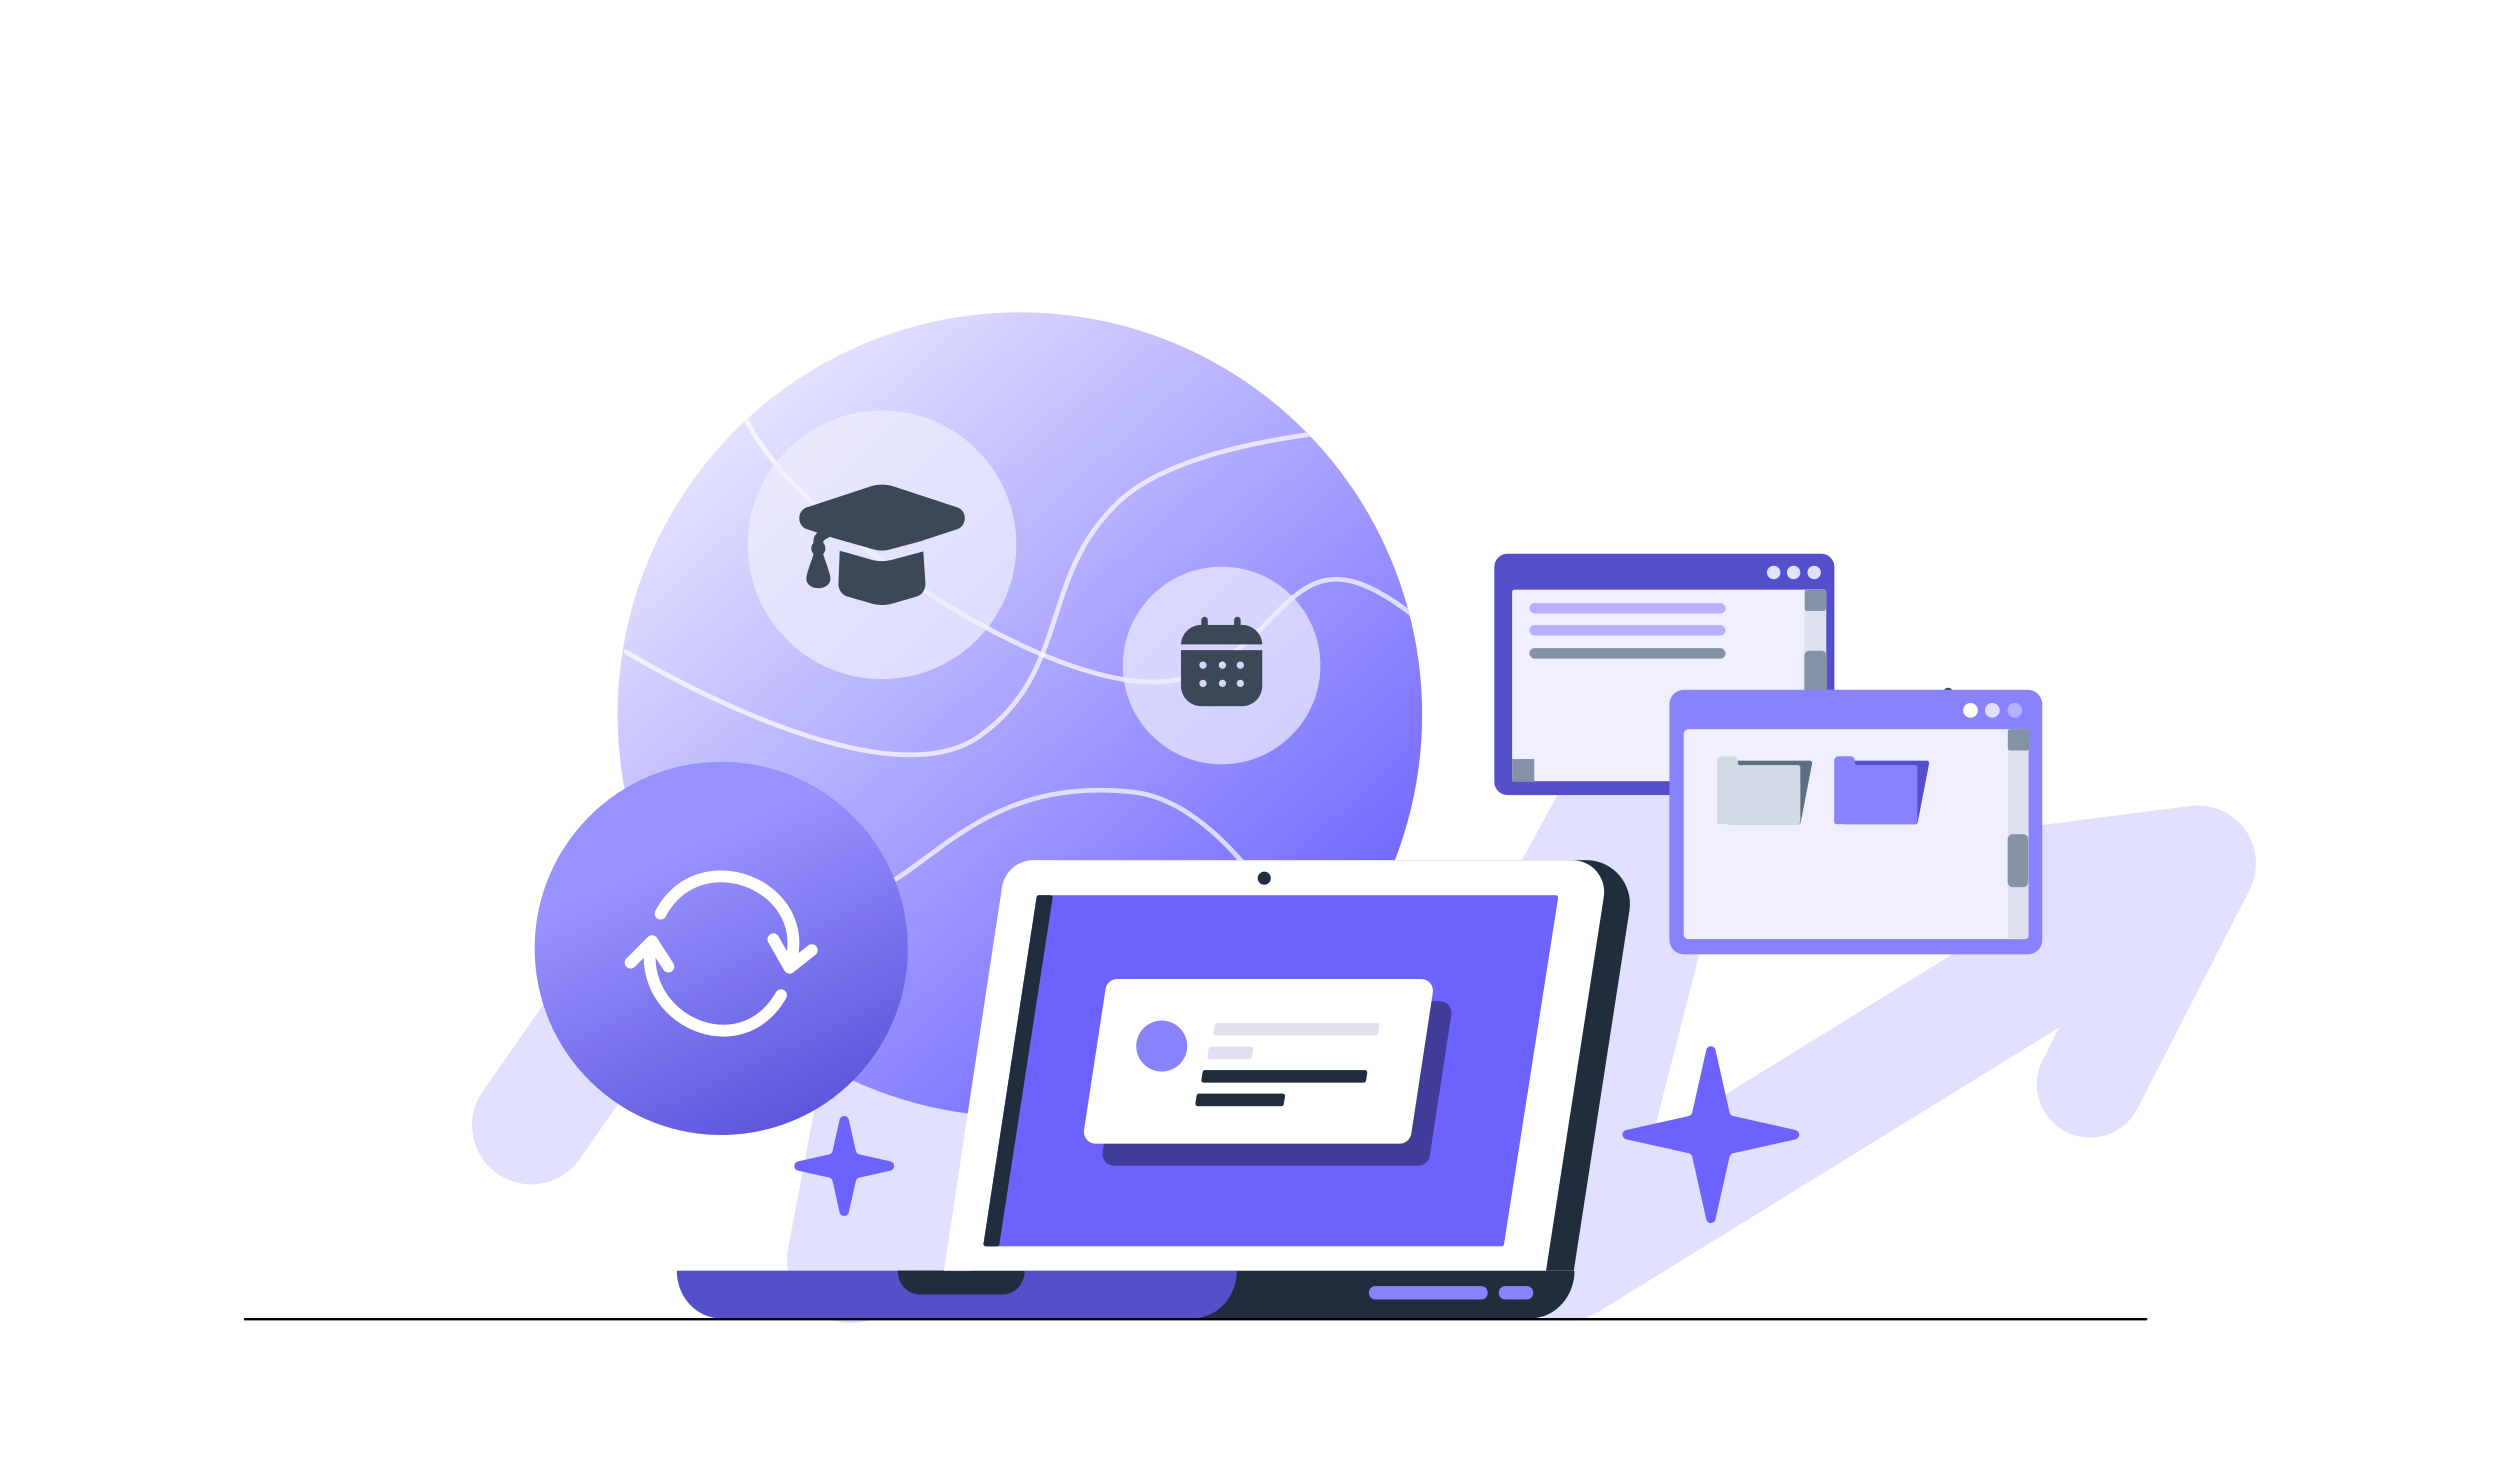 <?xml version="1.0" encoding="UTF-8"?> <svg xmlns="http://www.w3.org/2000/svg" width="2113" height="1241" viewBox="0 0 2113 1241" fill="none"><path d="M449 951L832.827 401.286C835.294 397.752 840.837 400.084 840.037 404.319L715.37 1063.75C714.78 1066.87 717.664 1069.46 720.517 1068.07C908.323 976.413 1157.47 246.782 1129 579C1102.27 890.924 1150.14 995.355 1166.75 1035.4C1168.07 1038.59 1172.61 1038.85 1174.26 1035.82L1443.75 543.375C1446 539.248 1452.3 541.728 1451.13 546.286L1319.45 1061.4C1318.56 1064.89 1322.37 1067.69 1325.43 1065.8L1788.5 780" stroke="#E2E0FF" stroke-width="100" stroke-linecap="round"></path><circle cx="862" cy="604" r="340" fill="url(#paint0_linear_140_300)"></circle><mask id="mask0_140_300" style="mask-type:alpha" maskUnits="userSpaceOnUse" x="522" y="264" width="680" height="680"><path d="M1202 604C1202 791.777 1049.78 944 862 944C674.223 944 522 791.777 522 604C522 416.223 674.223 264 862 264C1049.78 264 1202 416.223 1202 604Z" fill="url(#paint1_linear_140_300)"></path></mask><g mask="url(#mask0_140_300)"><path opacity="0.7" d="M529 550.932C529 550.932 743.49 682.427 827.846 622.222C905.591 566.735 877.827 486.885 946.445 423.309C1014.87 359.913 1213 359 1213 359" stroke="white" stroke-width="4" stroke-linecap="round" stroke-linejoin="round"></path><path opacity="0.7" d="M441 621.924C441 621.924 597.779 735.889 689.002 757.919C773.075 778.222 801.506 652.669 957.505 669.421C1043.26 678.629 1110.25 820.796 1110.25 820.796" stroke="white" stroke-width="4" stroke-linecap="round" stroke-linejoin="round"></path><path opacity="0.7" d="M626.501 316.998C594.177 388.118 885.075 603.384 998.103 573.659C1081.75 551.66 1087.74 459.029 1163.95 499.924C1240.5 541 1316.51 661.485 1316.51 661.485" stroke="white" stroke-width="4" stroke-linecap="round" stroke-linejoin="round"></path><g opacity="0.7" filter="url(#filter0_b_140_300)"><circle cx="745.487" cy="460.487" r="113.487" fill="#F0EFFF"></circle></g><path fill-rule="evenodd" clip-rule="evenodd" d="M780.39 466.056L753.562 473.197C747.961 474.688 742.095 474.639 736.516 473.055L709.758 465.458L708.629 493.243C708.422 498.294 711.528 502.824 716.109 504.154L736.519 510.08C742.389 511.784 748.58 511.784 754.451 510.08L774.701 504.2C779.4 502.836 782.529 498.115 782.162 492.945L782.161 492.93L780.39 466.056Z" fill="#3C4858"></path><path d="M755.548 411.229C748.992 409.072 741.977 409.072 735.421 411.229L681.319 429.034L680.815 429.25C680.635 429.336 680.409 429.454 680.152 429.607C679.646 429.909 678.981 430.375 678.309 431.053C676.909 432.467 675.534 434.776 675.534 438.044C675.534 441.292 676.883 443.595 678.276 445.015C678.944 445.694 679.605 446.161 680.11 446.464C680.366 446.618 680.592 446.736 680.772 446.822L681.279 447.04L690.852 450.191C690.321 450.695 689.791 451.27 689.316 451.916C688.438 453.109 687.491 454.896 687.491 457.143L687.491 458.961C686.384 460.117 685.697 461.726 685.697 463.507C685.697 465.288 686.384 466.898 687.491 468.053L687.491 469.023C687.327 469.466 687.104 470.074 686.839 470.801C686.272 472.361 685.514 474.48 684.754 476.706C683.997 478.922 683.222 481.289 682.632 483.333C682.337 484.352 682.074 485.34 681.881 486.215C681.709 486.992 681.512 488.019 681.512 488.97C681.512 492.489 683.728 494.663 685.633 495.719C687.515 496.762 689.722 497.155 691.676 497.155C693.63 497.155 695.837 496.762 697.719 495.719C699.625 494.663 701.84 492.489 701.84 488.97C701.84 488.019 701.644 486.992 701.472 486.215C701.278 485.34 701.015 484.352 700.721 483.333C700.13 481.289 699.356 478.922 698.599 476.706C697.838 474.48 697.08 472.361 696.513 470.801C696.249 470.074 696.025 469.466 695.861 469.023L695.861 468.053C696.968 466.898 697.655 465.288 697.655 463.507C697.655 461.726 696.968 460.117 695.861 458.961L695.861 457.474L695.904 457.413C696.133 457.102 696.541 456.696 697.119 456.251C697.674 455.823 698.253 455.46 698.708 455.198C698.931 455.07 699.112 454.974 699.23 454.912L699.355 454.848L699.374 454.839L699.446 454.805L701.519 453.701L705.83 455.12L738.673 464.445C742.882 465.64 747.306 465.676 751.532 464.552L779.795 457.029L779.785 456.882L809.691 447.04L810.198 446.822C810.378 446.736 810.603 446.618 810.859 446.464C811.364 446.161 812.026 445.694 812.693 445.015C814.086 443.595 815.435 441.292 815.435 438.044C815.435 434.796 814.086 432.493 812.693 431.073C812.026 430.393 811.364 429.927 810.859 429.623C810.603 429.47 810.378 429.352 810.198 429.265L809.691 429.047L755.548 411.229Z" fill="#3C4858"></path></g><path d="M894.936 1114.32H1293.3C1313.71 1114.32 1330.3 1096.8 1330.79 1074.96C1330.8 1074.41 1330.35 1073.96 1329.8 1073.96H858.44C857.888 1073.96 857.439 1074.41 857.451 1074.96C857.945 1096.8 874.53 1114.32 894.936 1114.32Z" fill="#1F2D3D"></path><path d="M609.496 1114.32H1007.87C1028.27 1114.32 1044.86 1096.8 1045.35 1074.96C1045.36 1074.41 1044.91 1073.96 1044.36 1073.96H573C572.448 1073.96 571.999 1074.41 572.011 1074.96C572.505 1096.8 589.09 1114.32 609.496 1114.32Z" fill="#564FCC"></path><path d="M847.345 1094.14H777.439C767.404 1094.14 759.199 1085.63 758.714 1074.96C758.689 1074.41 759.139 1073.96 759.691 1073.96H865.093C865.645 1073.96 866.095 1074.41 866.07 1074.96C865.585 1085.63 857.38 1094.14 847.345 1094.14Z" fill="#1F2D3D"></path><path d="M1252.16 1098.32H1162.23C1159.32 1098.32 1156.97 1095.78 1156.97 1092.66C1156.97 1089.52 1159.34 1087 1162.23 1087H1252.16C1255.08 1087 1257.42 1089.55 1257.42 1092.66C1257.42 1095.8 1255.05 1098.32 1252.16 1098.32Z" fill="#8982FF"></path><path d="M1290.64 1098.32H1272.02C1269.1 1098.32 1266.75 1095.78 1266.75 1092.66C1266.75 1089.52 1269.12 1087 1272.02 1087H1290.64C1293.56 1087 1295.9 1089.55 1295.9 1092.66C1295.9 1095.8 1293.53 1098.32 1290.64 1098.32Z" fill="#8982FF"></path><path d="M821.257 1073.97L870.367 749.918C872.353 736.742 883.705 727 897.016 727H1340.68C1363.33 727 1380.66 747.208 1377.2 769.616L1330.16 1073.99H821.257V1073.97Z" fill="#1F2D3D"></path><path d="M797.775 1073.97L846.885 749.918C848.871 736.742 860.223 727 873.534 727H1328.87C1345.4 727 1358.04 741.733 1355.52 758.077L1306.7 1073.97H797.775Z" fill="white"></path><path d="M833.273 1053.4C832.047 1053.4 831.11 1052.31 831.296 1051.1L876.144 758.343C876.293 757.367 877.133 756.646 878.121 756.646H1314.91C1316.14 756.646 1317.07 757.741 1316.89 758.954L1271.16 1051.71C1271.01 1052.69 1270.17 1053.4 1269.19 1053.4H833.273Z" fill="#6C63FF"></path><path d="M1068.55 747.797C1071.62 747.797 1074.1 745.309 1074.1 742.241C1074.1 739.173 1071.62 736.686 1068.55 736.686C1065.48 736.686 1062.99 739.173 1062.99 742.241C1062.99 745.309 1065.48 747.797 1068.55 747.797Z" fill="#1F2D3D"></path><path d="M878.121 756.646C877.133 756.646 876.293 757.367 876.144 758.343L831.296 1051.1C831.11 1052.31 832.047 1053.4 833.273 1053.4H842.645C843.632 1053.4 844.472 1052.68 844.622 1051.71L889.646 758.95C889.832 757.738 888.895 756.646 887.669 756.646H878.121Z" fill="#1F2D3D"></path><path d="M1208.47 976.793C1207.72 981.677 1203.52 985.284 1198.58 985.284H941.756C935.632 985.284 930.946 979.828 931.871 973.774L950.071 854.6C950.817 849.717 955.016 846.11 959.956 846.11H1216.78C1222.91 846.11 1227.59 851.566 1226.67 857.62L1208.47 976.793Z" fill="#413B99"></path><path d="M1192.83 958.16C1192.08 963.044 1187.88 966.651 1182.94 966.651H926.115C919.991 966.651 915.305 961.196 916.23 955.142L934.43 835.941C935.176 831.058 939.376 827.45 944.316 827.45H1201.14C1207.27 827.45 1211.95 832.906 1211.03 838.96L1192.83 958.16Z" fill="white"></path><path d="M1164.74 873.611C1164.59 874.582 1163.75 875.297 1162.77 875.297H1027.54C1026.31 875.297 1025.37 874.195 1025.57 872.979L1026.64 866.325C1026.8 865.356 1027.63 864.643 1028.61 864.643H1163.82C1165.05 864.643 1165.99 865.742 1165.8 866.957L1164.74 873.611Z" fill="#DFE1F0"></path><path d="M1058.1 893.491C1057.94 894.46 1057.1 895.173 1056.12 895.173H1022.46C1021.23 895.173 1020.29 894.074 1020.49 892.859L1021.54 886.205C1021.7 885.234 1022.53 884.519 1023.52 884.519H1057.19C1058.43 884.519 1059.36 885.621 1059.17 886.837L1058.1 893.491Z" fill="#DFE1F0"></path><path d="M1154.57 913.383C1154.42 914.354 1153.58 915.07 1152.6 915.07H1017.37C1016.14 915.07 1015.2 913.967 1015.4 912.751L1016.47 906.097C1016.63 905.128 1017.46 904.416 1018.45 904.416H1153.65C1154.88 904.416 1155.82 905.515 1155.63 906.729L1154.57 913.383Z" fill="#1F2D3D"></path><path d="M1085.04 933.264C1084.89 934.233 1084.05 934.945 1083.07 934.945H1012.29C1011.06 934.945 1010.13 933.846 1010.32 932.632L1011.37 925.978C1011.53 925.006 1012.37 924.291 1013.35 924.291H1084.14C1085.37 924.291 1086.31 925.394 1086.11 926.61L1085.04 933.264Z" fill="#1F2D3D"></path><path d="M990.102 904.048C1001.11 899.516 1006.36 886.921 1001.82 875.916C997.292 864.911 984.697 859.663 973.692 864.195C962.687 868.726 957.439 881.321 961.971 892.326C966.502 903.331 979.097 908.579 990.102 904.048Z" fill="#8982FF"></path><path d="M207 1115L1814 1115" stroke="black" stroke-width="2" stroke-linecap="round" stroke-linejoin="round"></path><path d="M1442.13 887.39C1443.07 883.225 1449 883.225 1449.94 887.39L1461.8 940.243C1462.14 941.752 1463.32 942.931 1464.83 943.27L1517.59 955.123C1521.76 956.059 1521.75 961.997 1517.59 962.93L1464.83 974.732C1463.32 975.069 1462.14 976.249 1461.8 977.759L1449.94 1030.61C1449 1034.78 1443.07 1034.78 1442.13 1030.61L1430.27 977.76C1429.93 976.249 1428.75 975.07 1427.24 974.732L1374.43 962.93C1370.26 961.998 1370.26 956.058 1374.43 955.123L1427.24 943.27C1428.75 942.931 1429.93 941.752 1430.27 940.243L1442.13 887.39Z" fill="#6C63FF"></path><path d="M1642.62 584.39C1643.56 580.225 1649.49 580.225 1650.43 584.39L1657.61 616.409C1657.95 617.918 1659.13 619.097 1660.64 619.436L1692.59 626.614C1696.76 627.549 1696.75 633.488 1692.59 634.42L1660.64 641.566C1659.13 641.903 1657.95 643.083 1657.61 644.593L1650.43 676.61C1649.49 680.775 1643.56 680.775 1642.62 676.61L1635.44 644.594C1635.1 643.083 1633.92 641.904 1632.41 641.566L1600.43 634.42C1596.26 633.488 1596.26 627.549 1600.43 626.613L1632.41 619.436C1633.92 619.097 1635.1 617.918 1635.44 616.409L1642.62 584.39Z" fill="#3C4858"></path><path d="M709.619 946.39C710.554 942.225 716.49 942.225 717.425 946.39L723.327 972.69C723.666 974.199 724.844 975.378 726.353 975.717L752.59 981.611C756.757 982.547 756.754 988.485 752.587 989.417L726.356 995.285C724.846 995.623 723.666 996.802 723.327 998.312L717.425 1024.61C716.49 1028.78 710.554 1028.78 709.619 1024.61L703.717 998.313C703.378 996.802 702.198 995.623 700.687 995.285L674.43 989.417C670.262 988.486 670.26 982.546 674.427 981.611L700.69 975.717C702.199 975.378 703.378 974.199 703.717 972.69L709.619 946.39Z" fill="#6C63FF"></path><g filter="url(#filter1_b_140_300)"><g opacity="0.7" filter="url(#filter2_b_140_300)"><circle cx="1032.51" cy="562.512" r="83.512" fill="#F0EFFF"></circle></g><g clip-path="url(#clip0_140_300)"><path fill-rule="evenodd" clip-rule="evenodd" d="M1049.7 596.882C1059.19 596.882 1066.88 589.191 1066.88 579.703V549.468H998.167V579.703C998.167 589.191 1005.86 596.882 1015.35 596.882H1049.7ZM1013.63 577.6C1013.63 579.304 1015.01 580.685 1016.71 580.685C1018.42 580.685 1019.8 579.304 1019.8 577.6C1019.8 575.896 1018.42 574.514 1016.71 574.514C1015.01 574.514 1013.63 575.896 1013.63 577.6ZM1030.14 562.174C1030.14 563.878 1031.52 565.259 1033.22 565.259C1034.93 565.259 1036.31 563.878 1036.31 562.174C1036.31 560.47 1034.93 559.088 1033.22 559.088C1031.52 559.088 1030.14 560.47 1030.14 562.174ZM1030.14 577.6C1030.14 579.304 1031.52 580.685 1033.22 580.685C1034.93 580.685 1036.31 579.304 1036.31 577.6C1036.31 575.896 1034.93 574.514 1033.22 574.514C1031.52 574.514 1030.14 575.896 1030.14 577.6ZM1045.25 562.174C1045.25 563.878 1046.63 565.259 1048.34 565.259C1050.04 565.259 1051.42 563.878 1051.42 562.174C1051.42 560.47 1050.04 559.088 1048.34 559.088C1046.63 559.088 1045.25 560.47 1045.25 562.174ZM1045.25 577.6C1045.25 579.304 1046.63 580.685 1048.34 580.685C1050.04 580.685 1051.42 579.304 1051.42 577.6C1051.42 575.896 1050.04 574.514 1048.34 574.514C1046.63 574.514 1045.25 575.896 1045.25 577.6ZM1013.63 562.174C1013.63 563.878 1015.01 565.259 1016.71 565.259C1018.42 565.259 1019.8 563.878 1019.8 562.174C1019.8 560.47 1018.42 559.088 1016.71 559.088C1015.01 559.088 1013.63 560.47 1013.63 562.174Z" fill="#3C4858"></path><path d="M1048.6 524.044C1048.6 522.526 1047.37 521.295 1045.85 521.295C1044.33 521.295 1043.1 522.526 1043.1 524.044V528.166H1020.84V524.044C1020.84 522.526 1019.61 521.295 1018.09 521.295C1016.58 521.295 1015.35 522.526 1015.35 524.044V528.166C1006.09 528.166 998.541 535.489 998.18 544.658H1066.87C1066.51 535.489 1058.96 528.166 1049.7 528.166H1048.6V524.044Z" fill="#3C4858"></path></g></g><path d="M1641 753.5L1857.27 725.805C1860.46 725.396 1862.8 728.734 1861.34 731.598L1766.5 916.5" stroke="#E2E0FF" stroke-width="90" stroke-linecap="round"></path><circle cx="609.603" cy="801.603" r="157.721" transform="rotate(38.468 609.603 801.603)" fill="url(#paint2_linear_140_300)"></circle><g filter="url(#filter3_d_140_300)"><path d="M660.113 837.154C625.321 898.026 537.903 857.58 550.293 792.73" stroke="white" stroke-width="10" stroke-linecap="round"></path><path d="M564.951 812.972L551.05 791.432L532.998 809.634" stroke="white" stroke-width="10" stroke-linecap="round" stroke-linejoin="round"></path><path d="M558.282 768.203C591.577 705.445 689.121 744.959 667.497 811.929" stroke="white" stroke-width="10" stroke-linecap="round"></path><path d="M653.655 789.897L667.346 813.925L686.14 799.095" stroke="white" stroke-width="10" stroke-linecap="round" stroke-linejoin="round"></path></g><g filter="url(#filter4_d_140_300)"><path d="M1539.26 464H1274.19C1268.01 464 1263 469.011 1263 475.193V656.807C1263 662.989 1268.01 668 1274.19 668H1539.26C1545.44 668 1550.45 662.989 1550.45 656.807V475.193C1550.45 469.011 1545.44 464 1539.26 464Z" fill="#564FCC"></path><path d="M1541.51 494.372H1280.03C1278.93 494.372 1278.03 495.268 1278.03 496.372V654.242C1278.03 655.346 1278.93 656.242 1280.03 656.242H1541.51C1542.61 656.242 1543.51 655.346 1543.51 654.242V496.372C1543.51 495.268 1542.61 494.372 1541.51 494.372Z" fill="#F0EFFF"></path><path d="M1541.01 494.5H1527C1525.9 494.5 1525 495.395 1525 496.5V654C1525 655.105 1525.9 656 1527 656H1541.99C1543.1 656 1543.99 655.097 1543.99 653.988L1543.01 496.488C1543.01 495.388 1542.11 494.5 1541.01 494.5Z" fill="#DFE1F0"></path><path d="M1541.35 494.375H1527.35C1526.25 494.375 1525.35 495.27 1525.35 496.375V510.375C1525.35 511.48 1526.25 512.375 1527.35 512.375H1541.35C1542.46 512.375 1543.35 511.48 1543.35 510.375V496.375C1543.35 495.27 1542.46 494.375 1541.35 494.375Z" fill="#8492A6"></path><path d="M1278.03 637.544V656.711H1296.77V637.544H1278.03Z" fill="#8492A6"></path><path d="M1504.81 479.863C1504.81 483.003 1502.27 485.549 1499.14 485.549C1496.01 485.549 1493.45 483.003 1493.45 479.863C1493.45 476.723 1496 474.178 1499.14 474.178C1502.28 474.178 1504.81 476.723 1504.81 479.863Z" fill="#E2E0FF"></path><path d="M1521.62 479.863C1521.62 483.003 1519.08 485.549 1515.95 485.549C1512.82 485.549 1510.27 483.003 1510.27 479.863C1510.27 476.723 1512.82 474.178 1515.95 474.178C1519.08 474.178 1521.62 476.723 1521.62 479.863Z" fill="#E2E0FF"></path><path d="M1539.02 479.863C1539.02 483.003 1536.47 485.549 1533.34 485.549C1530.21 485.549 1527.66 483.003 1527.66 479.863C1527.66 476.723 1530.21 474.178 1533.34 474.178C1536.47 474.178 1539.02 476.723 1539.02 479.863Z" fill="#E2E0FF"></path><path d="M1529.46 546H1539.54C1542 546 1544 547.995 1544 550.455V600.545C1544 603.005 1542 605 1539.54 605H1529.46C1527 605 1525 603.005 1525 600.545V550.455C1525 547.995 1527 546 1529.46 546Z" fill="#8492A6"></path><rect x="1292.59" y="505.689" width="165.861" height="8.87" rx="4.435" fill="#B6B1FF"></rect><rect x="1292.59" y="524.311" width="165.861" height="8.87" rx="4.435" fill="#B6B1FF"></rect><rect x="1292.59" y="543.827" width="165.861" height="8.87" rx="4.435" fill="#8492A6"></rect></g><g filter="url(#filter5_d_140_300)"><path d="M1713.84 579H1423.27C1416.49 579 1411 584.494 1411 591.27V790.358C1411 797.135 1416.49 802.629 1423.27 802.629H1713.84C1720.62 802.629 1726.11 797.135 1726.11 790.358V591.27C1726.11 584.494 1720.62 579 1713.84 579Z" fill="#8982FF"></path><path d="M1710.11 612.302H1427.09C1424.89 612.302 1423.09 614.093 1423.09 616.302V785.746C1423.09 787.956 1424.89 789.746 1427.09 789.746H1710.11C1712.32 789.746 1714.11 787.956 1714.11 785.746V616.302C1714.11 614.093 1712.32 612.302 1710.11 612.302Z" fill="#F0EFFF"></path><path d="M1712.5 612.367H1699C1697.9 612.367 1697 613.263 1697 614.367V787.326C1697 788.43 1697.9 789.326 1699 789.326H1712.5C1713.61 789.326 1714.5 788.43 1714.5 787.326V614.367C1714.5 613.263 1713.61 612.367 1712.5 612.367Z" fill="#DFE1F0"></path><path d="M1713 612.281H1699C1697.9 612.281 1697 613.176 1697 614.281V628.367C1697 629.472 1697.9 630.367 1699 630.367H1713C1714.1 630.367 1715 629.472 1715 628.367V614.281C1715 613.176 1714.1 612.281 1713 612.281Z" fill="#8492A6"></path><path d="M1671.7 596.383C1671.7 599.825 1668.91 602.606 1665.48 602.606C1662.05 602.606 1659.25 599.815 1659.25 596.383C1659.25 592.951 1662.04 590.151 1665.48 590.151C1668.92 590.151 1671.7 592.941 1671.7 596.383Z" fill="white"></path><path d="M1690.11 596.383C1690.11 599.825 1687.32 602.606 1683.88 602.606C1680.44 602.606 1677.66 599.815 1677.66 596.383C1677.66 592.951 1680.45 590.151 1683.88 590.151C1687.31 590.151 1690.11 592.941 1690.11 596.383Z" fill="#E2E0FF"></path><path d="M1709.19 596.383C1709.19 599.825 1706.4 602.606 1702.96 602.606C1699.53 602.606 1696.74 599.815 1696.74 596.383C1696.74 592.951 1699.53 590.151 1702.96 590.151C1706.4 590.151 1709.19 592.941 1709.19 596.383Z" fill="#B6B1FF"></path><path d="M1700.96 701.07H1710.25C1712.52 701.07 1714.36 703.257 1714.36 705.956V740.909C1714.36 743.608 1712.52 745.795 1710.25 745.795H1700.96C1698.7 745.795 1696.86 743.608 1696.86 740.909V705.956C1696.86 703.257 1698.7 701.07 1700.96 701.07Z" fill="#8492A6"></path><path d="M1459.33 640.927C1459.33 639.823 1460.22 638.927 1461.33 638.927H1529.65C1530.91 638.927 1531.85 640.074 1531.61 641.308L1521.97 691.018C1521.78 691.958 1520.96 692.637 1520 692.637H1461.33C1460.22 692.637 1459.33 691.742 1459.33 690.637V640.927Z" fill="#5B6E82"></path><path d="M1521.65 690.631C1521.65 691.736 1520.75 692.631 1519.65 692.631H1453.35C1452.24 692.631 1451.35 691.736 1451.35 690.631V638.843C1451.35 636.821 1452.98 635.188 1455 635.188H1465.16C1467.18 635.188 1468.81 636.821 1468.81 638.843V640.703C1468.81 641.808 1469.71 642.703 1470.81 642.703H1519.65C1520.75 642.703 1521.65 643.599 1521.65 644.703V690.631Z" fill="#D3DCE6"></path><path d="M1558.23 640.927C1558.23 639.823 1559.12 638.927 1560.23 638.927H1628.56C1629.82 638.927 1630.76 640.074 1630.52 641.309L1620.87 691.018C1620.69 691.958 1619.86 692.637 1618.9 692.637H1560.23C1559.12 692.637 1558.23 691.742 1558.23 690.637V640.927Z" fill="#564FCC"></path><path d="M1620.55 690.631C1620.55 691.736 1619.65 692.631 1618.55 692.631H1552.25C1551.15 692.631 1550.25 691.736 1550.25 690.631V638.843C1550.25 636.821 1551.88 635.188 1553.91 635.188H1564.06C1566.08 635.188 1567.71 636.821 1567.71 638.843V640.703C1567.71 641.808 1568.61 642.703 1569.71 642.703H1618.55C1619.65 642.703 1620.55 643.599 1620.55 644.703V690.631Z" fill="#8982FF"></path></g><defs><filter id="filter0_b_140_300" x="612" y="327" width="266.973" height="266.973" filterUnits="userSpaceOnUse" color-interpolation-filters="sRGB"><feFlood flood-opacity="0" result="BackgroundImageFix"></feFlood><feGaussianBlur in="BackgroundImageFix" stdDeviation="10"></feGaussianBlur><feComposite in2="SourceAlpha" operator="in" result="effect1_backgroundBlur_140_300"></feComposite><feBlend mode="normal" in="SourceGraphic" in2="effect1_backgroundBlur_140_300" result="shape"></feBlend></filter><filter id="filter1_b_140_300" x="945" y="475" width="175.023" height="175.023" filterUnits="userSpaceOnUse" color-interpolation-filters="sRGB"><feFlood flood-opacity="0" result="BackgroundImageFix"></feFlood><feGaussianBlur in="BackgroundImageFix" stdDeviation="2"></feGaussianBlur><feComposite in2="SourceAlpha" operator="in" result="effect1_backgroundBlur_140_300"></feComposite><feBlend mode="normal" in="SourceGraphic" in2="effect1_backgroundBlur_140_300" result="shape"></feBlend></filter><filter id="filter2_b_140_300" x="929" y="459" width="207.023" height="207.023" filterUnits="userSpaceOnUse" color-interpolation-filters="sRGB"><feFlood flood-opacity="0" result="BackgroundImageFix"></feFlood><feGaussianBlur in="BackgroundImageFix" stdDeviation="10"></feGaussianBlur><feComposite in2="SourceAlpha" operator="in" result="effect1_backgroundBlur_140_300"></feComposite><feBlend mode="normal" in="SourceGraphic" in2="effect1_backgroundBlur_140_300" result="shape"></feBlend></filter><filter id="filter3_d_140_300" x="513.955" y="721.656" width="191.228" height="168.513" filterUnits="userSpaceOnUse" color-interpolation-filters="sRGB"><feFlood flood-opacity="0" result="BackgroundImageFix"></feFlood><feColorMatrix in="SourceAlpha" type="matrix" values="0 0 0 0 0 0 0 0 0 0 0 0 0 0 0 0 0 0 127 0" result="hardAlpha"></feColorMatrix><feOffset dy="4"></feOffset><feGaussianBlur stdDeviation="7"></feGaussianBlur><feComposite in2="hardAlpha" operator="out"></feComposite><feColorMatrix type="matrix" values="0 0 0 0 0.023 0 0 0 0 0.133 0 0 0 0 0.272 0 0 0 0.2 0"></feColorMatrix><feBlend mode="normal" in2="BackgroundImageFix" result="effect1_dropShadow_140_300"></feBlend><feBlend mode="normal" in="SourceGraphic" in2="effect1_dropShadow_140_300" result="shape"></feBlend></filter><filter id="filter4_d_140_300" x="1253" y="458" width="307.454" height="224" filterUnits="userSpaceOnUse" color-interpolation-filters="sRGB"><feFlood flood-opacity="0" result="BackgroundImageFix"></feFlood><feColorMatrix in="SourceAlpha" type="matrix" values="0 0 0 0 0 0 0 0 0 0 0 0 0 0 0 0 0 0 127 0" result="hardAlpha"></feColorMatrix><feOffset dy="4"></feOffset><feGaussianBlur stdDeviation="5"></feGaussianBlur><feComposite in2="hardAlpha" operator="out"></feComposite><feColorMatrix type="matrix" values="0 0 0 0 0.083 0 0 0 0 0.064 0 0 0 0 0.398 0 0 0 0.2 0"></feColorMatrix><feBlend mode="normal" in2="BackgroundImageFix" result="effect1_dropShadow_140_300"></feBlend><feBlend mode="normal" in="SourceGraphic" in2="effect1_dropShadow_140_300" result="shape"></feBlend></filter><filter id="filter5_d_140_300" x="1401" y="573" width="335.113" height="243.629" filterUnits="userSpaceOnUse" color-interpolation-filters="sRGB"><feFlood flood-opacity="0" result="BackgroundImageFix"></feFlood><feColorMatrix in="SourceAlpha" type="matrix" values="0 0 0 0 0 0 0 0 0 0 0 0 0 0 0 0 0 0 127 0" result="hardAlpha"></feColorMatrix><feOffset dy="4"></feOffset><feGaussianBlur stdDeviation="5"></feGaussianBlur><feComposite in2="hardAlpha" operator="out"></feComposite><feColorMatrix type="matrix" values="0 0 0 0 0.083 0 0 0 0 0.064 0 0 0 0 0.398 0 0 0 0.2 0"></feColorMatrix><feBlend mode="normal" in2="BackgroundImageFix" result="effect1_dropShadow_140_300"></feBlend><feBlend mode="normal" in="SourceGraphic" in2="effect1_dropShadow_140_300" result="shape"></feBlend></filter><linearGradient id="paint0_linear_140_300" x1="547" y1="331" x2="1054.5" y2="897" gradientUnits="userSpaceOnUse"><stop stop-color="#F0EFFF"></stop><stop offset="1" stop-color="#6C63FF"></stop></linearGradient><linearGradient id="paint1_linear_140_300" x1="453.5" y1="217.5" x2="1202" y2="944" gradientUnits="userSpaceOnUse"><stop stop-color="#F0EFFF"></stop><stop offset="0.996" stop-color="#6C63FF"></stop></linearGradient><linearGradient id="paint2_linear_140_300" x1="527.018" y1="774.487" x2="785.421" y2="903.684" gradientUnits="userSpaceOnUse"><stop stop-color="#9892FF"></stop><stop offset="1" stop-color="#534BD6"></stop></linearGradient><clipPath id="clip0_140_300"><rect width="82.459" height="82.459" fill="white" transform="translate(991.295 521.295)"></rect></clipPath></defs></svg> 